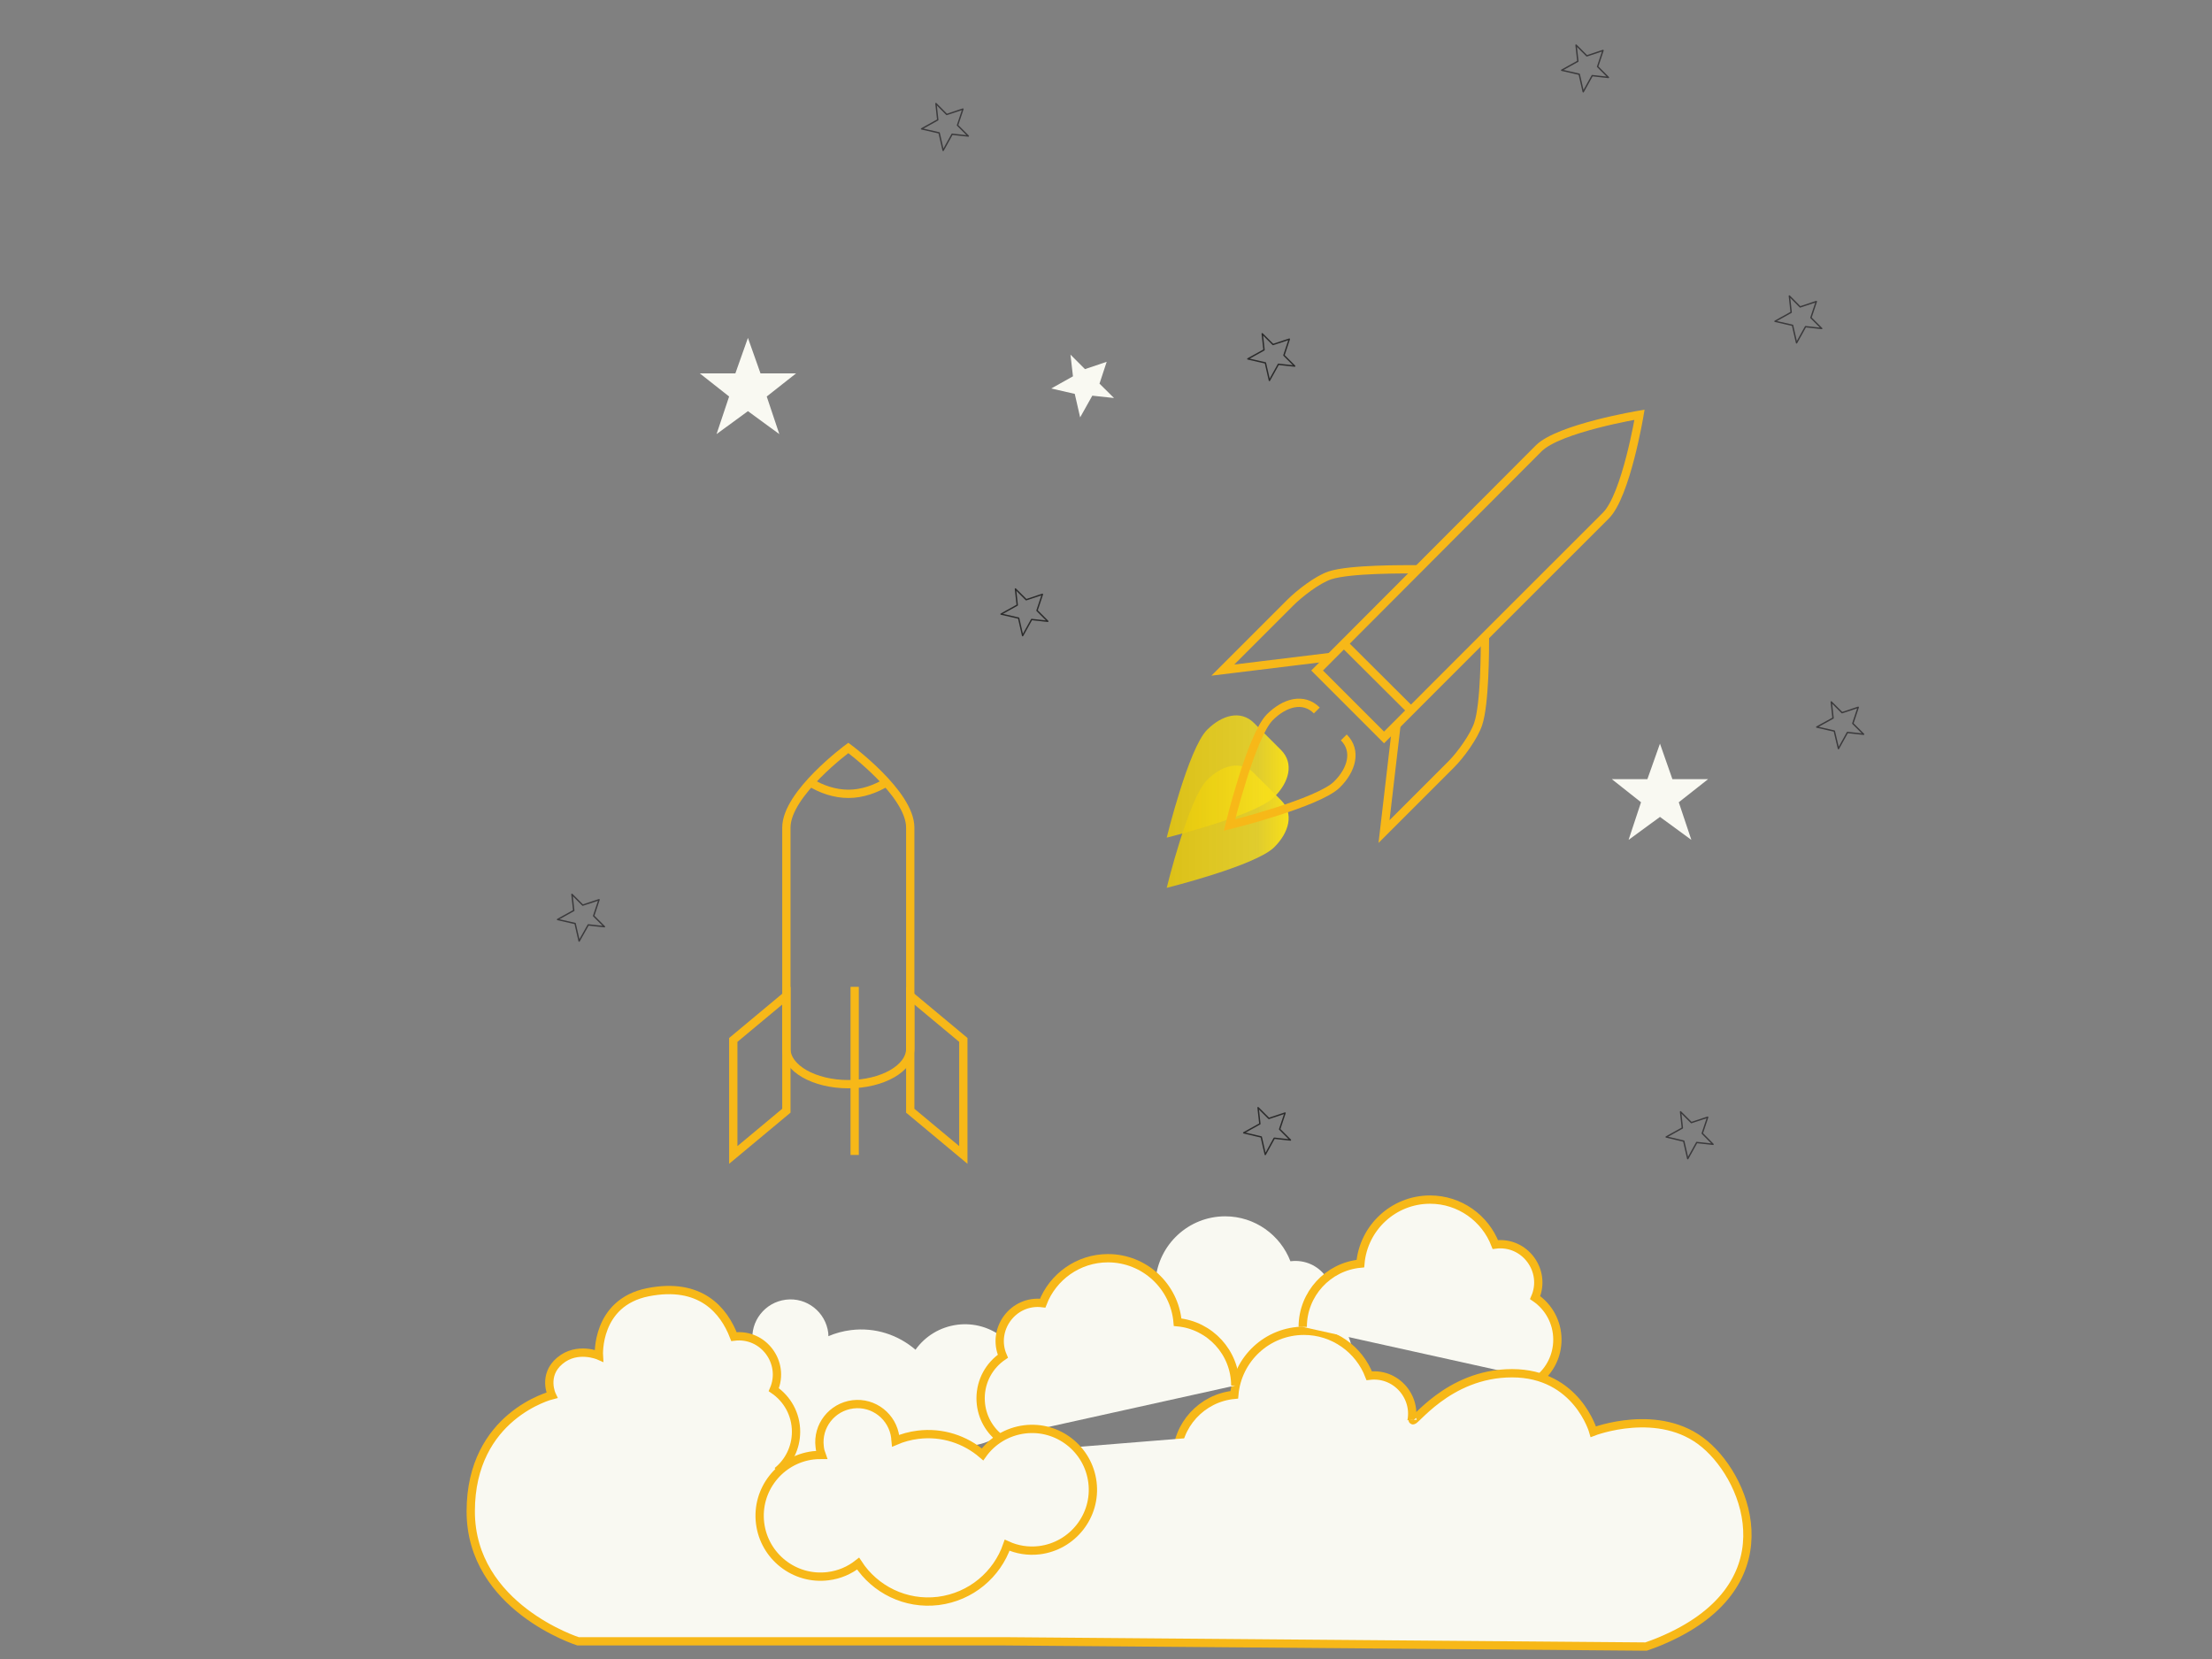 <?xml version="1.0" encoding="utf-8"?>
<!-- Generator: Adobe Illustrator 26.5.0, SVG Export Plug-In . SVG Version: 6.00 Build 0)  -->
<svg version="1.1" id="Layer_1" xmlns="http://www.w3.org/2000/svg" xmlns:xlink="http://www.w3.org/1999/xlink" x="0px" y="0px"
	 viewBox="0 0 1600 1200" style="enable-background:new 0 0 1600 1200;" xml:space="preserve">
<rect x="0" y="0" width="1600" height="1200" fill="#808080" stroke="none"/>
<style type="text/css">
	.st0{fill:none;stroke:#F7B818;stroke-width:6;stroke-miterlimit:10;}
	.st1{fill-rule:evenodd;clip-rule:evenodd;fill:url(#Stroke-8116_00000129200700905670531290000001220947605566327696_);}
	.st2{fill-rule:evenodd;clip-rule:evenodd;fill:url(#Stroke-8116_00000062903274634814987150000001027711260935841983_);}
	.st3{fill-rule:evenodd;clip-rule:evenodd;fill:#F9F9F2;}
	.st4{fill-rule:evenodd;clip-rule:evenodd;fill:#F9F9F2;stroke:#F7B818;stroke-width:6;stroke-miterlimit:10;}
	.st5{fill:none;stroke:#3B3A3C;stroke-linejoin:round;}
	.st6{fill:none;stroke:#2B2B2B;stroke-linejoin:round;}
	.st7{fill:#F9F9F2;}
	.st8{fill:#F7B818;}
	.st9{fill:#FFFFFF;}
	.st10{fill:#25383F;}
	.st11{fill:url(#SVGID_1_);}
	.st12{fill:#F6623A;}
	.st13{fill:url(#SVGID_00000133514473527440195740000001346490806890661261_);}
	.st14{fill:#E8E8DF;}
</style>
<g id="rocket2" transform="translate(166, 88)">
	<path id="Stroke-8112" class="st0" d="M786.7,397c0,0,150.6-150.9,160.3-160.7c14.6-14.6,72.9-24.3,72.9-24.3s-9.7,58.3-24.3,72.9
		c-19.5,19.4-160.5,160.5-160.5,160.5L786.7,397L786.7,397z"/>
	<path id="Stroke-8113" class="st0" d="M806,377.5l48.6,48.4"/>
	<path id="Stroke-8114" class="st0" d="M908.1,372.5c0,9.7,0,48.6-4.9,63.2c-3.1,9.2-12.8,22.5-19.5,29.2l-48.6,48.6l9-77.1"/>
	<path id="Stroke-8115" class="st0" d="M859.5,323.8c-9.7,0-49-0.4-63.6,4.4c-9.2,3.1-22.1,13.2-28.8,19.9l-48.6,48.6l77.8-9.5"/>
	
		<linearGradient id="Stroke-8116_00000135655138050665991320000013743136920675262903_" gradientUnits="userSpaceOnUse" x1="677.915" y1="473.672" x2="766.11" y2="473.672">
		<stop  offset="0" style="stop-color:#E5C60C;stop-opacity:0.906"/>
		<stop  offset="0.749" style="stop-color:#F8DF19;stop-opacity:0.8"/>
		<stop  offset="1" style="stop-color:#F8DF19"/>
	</linearGradient>
	
		<path id="Stroke-8116" style="fill-rule:evenodd;clip-rule:evenodd;fill:url(#Stroke-8116_00000135655138050665991320000013743136920675262903_);" d="
		M760.6,454.5c9.7,9.7,5.7,23.5-4.9,34c-13.4,13.4-77.8,29.4-77.8,29.4s15.8-64.6,29.2-78c10.7-10.7,24.3-14.6,34-4.9"/>
	
		<linearGradient id="Stroke-8116_00000060738239789860945850000018309311254388564872_" gradientUnits="userSpaceOnUse" x1="677.915" y1="509.984" x2="766.11" y2="509.984">
		<stop  offset="0" style="stop-color:#E5C60C;stop-opacity:0.906"/>
		<stop  offset="0.749" style="stop-color:#F8DF19;stop-opacity:0.8"/>
		<stop  offset="1" style="stop-color:#F8DF19"/>
	</linearGradient>
	
		<path id="Stroke-8116_00000046310093185759956330000002967084465041778340_" style="fill-rule:evenodd;clip-rule:evenodd;fill:url(#Stroke-8116_00000060738239789860945850000018309311254388564872_);" d="
		M760.6,490.8c9.7,9.7,5.7,23.5-4.9,34c-13.4,13.4-77.8,29.4-77.8,29.4s15.8-64.6,29.2-78c10.7-10.7,24.3-14.6,34-4.9"/>
	<path id="Stroke-8116_00000163072227739440451790000006163279865011569801_" class="st0" d="M806,445.4c9.7,9.7,5.7,23.5-4.9,34
		c-13.4,13.4-77.8,29.4-77.8,29.4s15.8-64.6,29.2-78c10.7-10.7,24.3-14.6,34-4.9"/>
</g>
<g id="rocket-1" transform="translate(90.506, 216.308) rotate(-180) translate(-90.506, -216.308) translate(63.006, 167.308)">
	<polygon id="Stroke-6707" class="st0" points="-578.8,-570.1 -540.4,-538.1 -540.4,-454.9 -578.8,-486.9 	"/>
	<polygon id="Stroke-6708" class="st0" points="-412.4,-570.1 -450.8,-538.1 -450.8,-454.9 -412.4,-486.9 	"/>
	<path id="Stroke-6709" class="st0" d="M-500.2-570.1v121.6"/>
	<path id="Stroke-6710" class="st0" d="M-495.6-518.9c-24.7,0-44.8,11.5-44.8,25.6v160c0,24.7,44.8,57.6,44.8,57.6
		s44.8-32.9,44.8-57.6v-160C-450.8-507.4-470.9-518.9-495.6-518.9L-495.6-518.9z"/>
	<path id="Stroke-6711" class="st0" d="M-468.1-300.6c-7.8-4.9-17.7-8.3-27.6-8.3c-9.9,0-19.7,3.5-27.6,8.4"/>
</g>
<path id="Stroke-7572" class="st3" d="M964.7,1009.7c8.3-6.7,13.6-17,13.6-28.6c0-12.7-6.4-23.8-16.1-30.4
	c8.4-19.4-7.4-41.1-28.8-38.4c-7.3-19-25.7-32.5-47.2-32.5c-26.5,0-48.2,20.4-50.4,46.3c-23.4,2.2-41.7,21.9-41.7,45.8"/>
<path id="Stroke-7571" class="st4" d="M1019.2,1033.5c8.4-19.4-7.4-41-28.8-38.4c-7.3-19-25.7-32.5-47.2-32.5
	c-26.5,0-48.2,20.4-50.4,46.3c-23.4,2.2-41.7,21.9-41.7,45.8c0,25.4,20.6,46,46,46h101.3c20.3,0,36.8-16.5,36.8-36.8
	C1035.4,1051.3,1029,1040.1,1019.2,1033.5L1019.2,1033.5z"/>
<path id="Stroke-7572_00000103972600259535550190000015847197979781662630_" class="st4" d="M1112.9,997.6
	c8.3-6.7,13.6-17,13.6-28.6c0-12.7-6.4-23.8-16.1-30.4c8.4-19.4-7.4-41.1-28.8-38.4c-7.3-19-25.7-32.5-47.2-32.5
	c-26.5,0-48.2,20.4-50.4,46.3c-23.4,2.2-41.7,21.9-41.7,45.8"/>
<path id="Stroke-7420" class="st3" d="M703.3,1045.6c-8.3,1-16.3-0.4-23.3-3.6c-7.3,21.1-26.1,37.3-49.8,40.3
	c-23.7,2.9-45.8-8.3-58-27c-6.1,4.8-13.5,8.1-21.8,9.1c-24.1,3-46.1-14.2-49.1-38.3c-3-24.1,14.2-46.1,38.3-49.1
	c2.1-0.3,4.2-0.3,6.2-0.3c-0.7-1.9-1.2-3.8-1.4-5.9c-1.9-15.1,8.9-28.8,24-30.7c15.1-1.9,28.8,8.9,30.7,24c0.1,0.8,0,1.6,0.1,2.4
	c5.1-2.2,10.6-3.7,16.3-4.4c17.6-2.2,34.3,3.5,46.7,14.2c6.9-9.7,17.7-16.5,30.4-18.1c24.1-3,46.1,14.2,49.1,38.3
	C744.6,1020.7,727.5,1042.7,703.3,1045.6L703.3,1045.6z"/>
<path id="Stroke-7572_00000019673975853528246340000016005520075134301829_" class="st4" d="M562.2,1064.2
	c8.3-6.7,13.6-17,13.6-28.6c0-12.7-6.4-23.8-16.1-30.4c8.4-19.4-7.4-41.1-28.8-38.4c-7.3-19-24.2-39.6-62.2-32.1
	c-37.9,7.5-35.5,45.9-35.5,45.9s-15.7-6.9-28.3,3.7c-12.6,10.6-5.7,24.9-5.7,24.9s-58.7,14.6-58.7,84s77.6,94,77.6,94h308.4
	l464.1,3.8c0,0,6.9-2.4,10.1-3.8c92.9-38.7,65-115.3,32.3-142.7c-32.7-27.4-80.5-8.9-80.5-8.9s-11.8-42.3-58.8-42.3
	s-71.9,38.1-71.9,33.7"/>
<path id="Stroke-7572_00000017506667666069291730000004222512453158836396_" class="st4" d="M722.9,1040c-8.3-6.7-13.6-17-13.6-28.6
	c0-12.7,6.4-23.8,16.1-30.4c-8.4-19.4,7.4-41.1,28.8-38.4c7.3-19,25.7-32.5,47.2-32.5c26.5,0,48.2,20.4,50.4,46.3
	c23.4,2.2,41.7,21.9,41.7,45.8"/>
<path id="Stroke-7420_00000109719122248654687370000003898650292121804207_" class="st4" d="M751.8,1121.3c-8.3,1-16.3-0.4-23.3-3.6
	c-7.3,21.1-26.1,37.3-49.8,40.3c-23.7,2.9-45.8-8.3-58-27c-6.1,4.8-13.5,8.1-21.8,9.1c-24.1,3-46.1-14.2-49.1-38.3
	s14.2-46.1,38.3-49.1c2.1-0.3,4.2-0.3,6.2-0.3c-0.7-1.9-1.2-3.8-1.4-5.9c-1.9-15.1,8.9-28.8,24-30.7s28.8,8.9,30.7,24
	c0.1,0.8,0,1.6,0.1,2.4c5.1-2.2,10.6-3.7,16.3-4.4c17.6-2.2,34.3,3.5,46.7,14.2c6.9-9.7,17.7-16.5,30.4-18.1
	c24.1-3,46.1,14.2,49.1,38.3S775.9,1118.3,751.8,1121.3L751.8,1121.3z"/>
<g id="star" transform="translate(55, 70)">
	<polygon id="Stroke-475" class="st3" points="495.1,200.1 520.8,200.1 499.6,216.8 508.7,244 486,227.4 463.3,244 472.4,216.8 
		451.2,200.1 476.9,200.1 486,174.4 	"/>
	<polygon id="Stroke-475_00000168836553067067310810000015545650044975944617_" class="st3" points="1154.7,493.6 1180.5,493.6 
		1159.3,510.3 1168.4,537.5 1145.7,520.9 1123,537.5 1132,510.3 1110.9,493.6 1136.6,493.6 1145.7,467.9 	"/>
</g>
<polygon id="Stroke-1546" class="st5" points="696.5,78.9 692.6,90.6 700.4,98.4 688.7,97.1 682.2,108.8 679.3,96.1 666.6,93.2 
	678.3,86.7 677,74.9 684.8,82.8 "/>
<polygon id="Stroke-1546_00000025434191507398849010000003883557124532709523_" class="st6" points="754,429.9 750.1,441.6 
	757.9,449.4 746.2,448.1 739.7,459.8 736.8,447.1 724.1,444.2 735.8,437.7 734.5,426 742.3,433.8 "/>
<polygon id="Stroke-1546_00000173150315532580524620000013721622389022439081_" class="st6" points="929.5,805.1 925.6,816.8 
	933.4,824.6 921.7,823.3 915.2,835.1 912.3,822.4 899.6,819.4 911.3,812.9 910,801.2 917.8,809 "/>
<polygon id="Stroke-1546_00000084507459527805484130000002234595443284191626_" class="st5" points="433.3,650.8 429.4,662.5 
	437.2,670.3 425.5,669 418.9,680.7 416,668 403.3,665.1 415,658.6 413.7,646.9 421.5,654.7 "/>
<polygon id="Stroke-1546_00000136399267412835147620000010793259271160022441_" class="st5" points="1235.2,808.1 1231.3,819.8 
	1239.1,827.7 1227.3,826.4 1220.8,838.1 1217.9,825.4 1205.2,822.4 1216.9,815.9 1215.6,804.2 1223.4,812 "/>
<polygon id="Stroke-1546_00000086663056433372637150000005450727187897755309_" class="st5" points="1159.5,36.5 1155.6,48.2 
	1163.4,56 1151.7,54.7 1145.2,66.4 1142.3,53.7 1129.6,50.8 1141.3,44.3 1140,32.6 1147.8,40.4 "/>
<polygon id="Stroke-1546_00000159456770299994014760000015852800469440010663_" class="st6" points="932.6,245.3 928.7,257 
	936.5,264.8 924.7,263.5 918.2,275.2 915.3,262.5 902.6,259.6 914.3,253.1 913,241.4 920.8,249.2 "/>
<polygon id="Stroke-1546_00000021807364070054112810000002146479285659281280_" class="st5" points="1313.8,218.1 1309.9,229.8 
	1317.7,237.6 1306,236.3 1299.5,248 1296.6,235.3 1283.9,232.4 1295.6,225.9 1294.3,214.1 1302.1,222 "/>
<polygon id="Stroke-1546_00000122721337779962486350000011454023680334017973_" class="st5" points="1344.1,511.6 1340.2,523.3 
	1348,531.1 1336.3,529.8 1329.8,541.5 1326.8,528.8 1314.1,525.9 1325.9,519.4 1324.6,507.7 1332.4,515.5 "/>
<polygon id="Stroke-1546_00000044164702043136480430000002776359989687856279_" class="st3" points="800.5,261.7 795.3,277.5 
	805.8,287.9 790.1,286.2 781.3,301.9 777.4,284.9 760.4,281 776.1,272.2 774.3,256.5 784.8,267 "/>
</svg>
